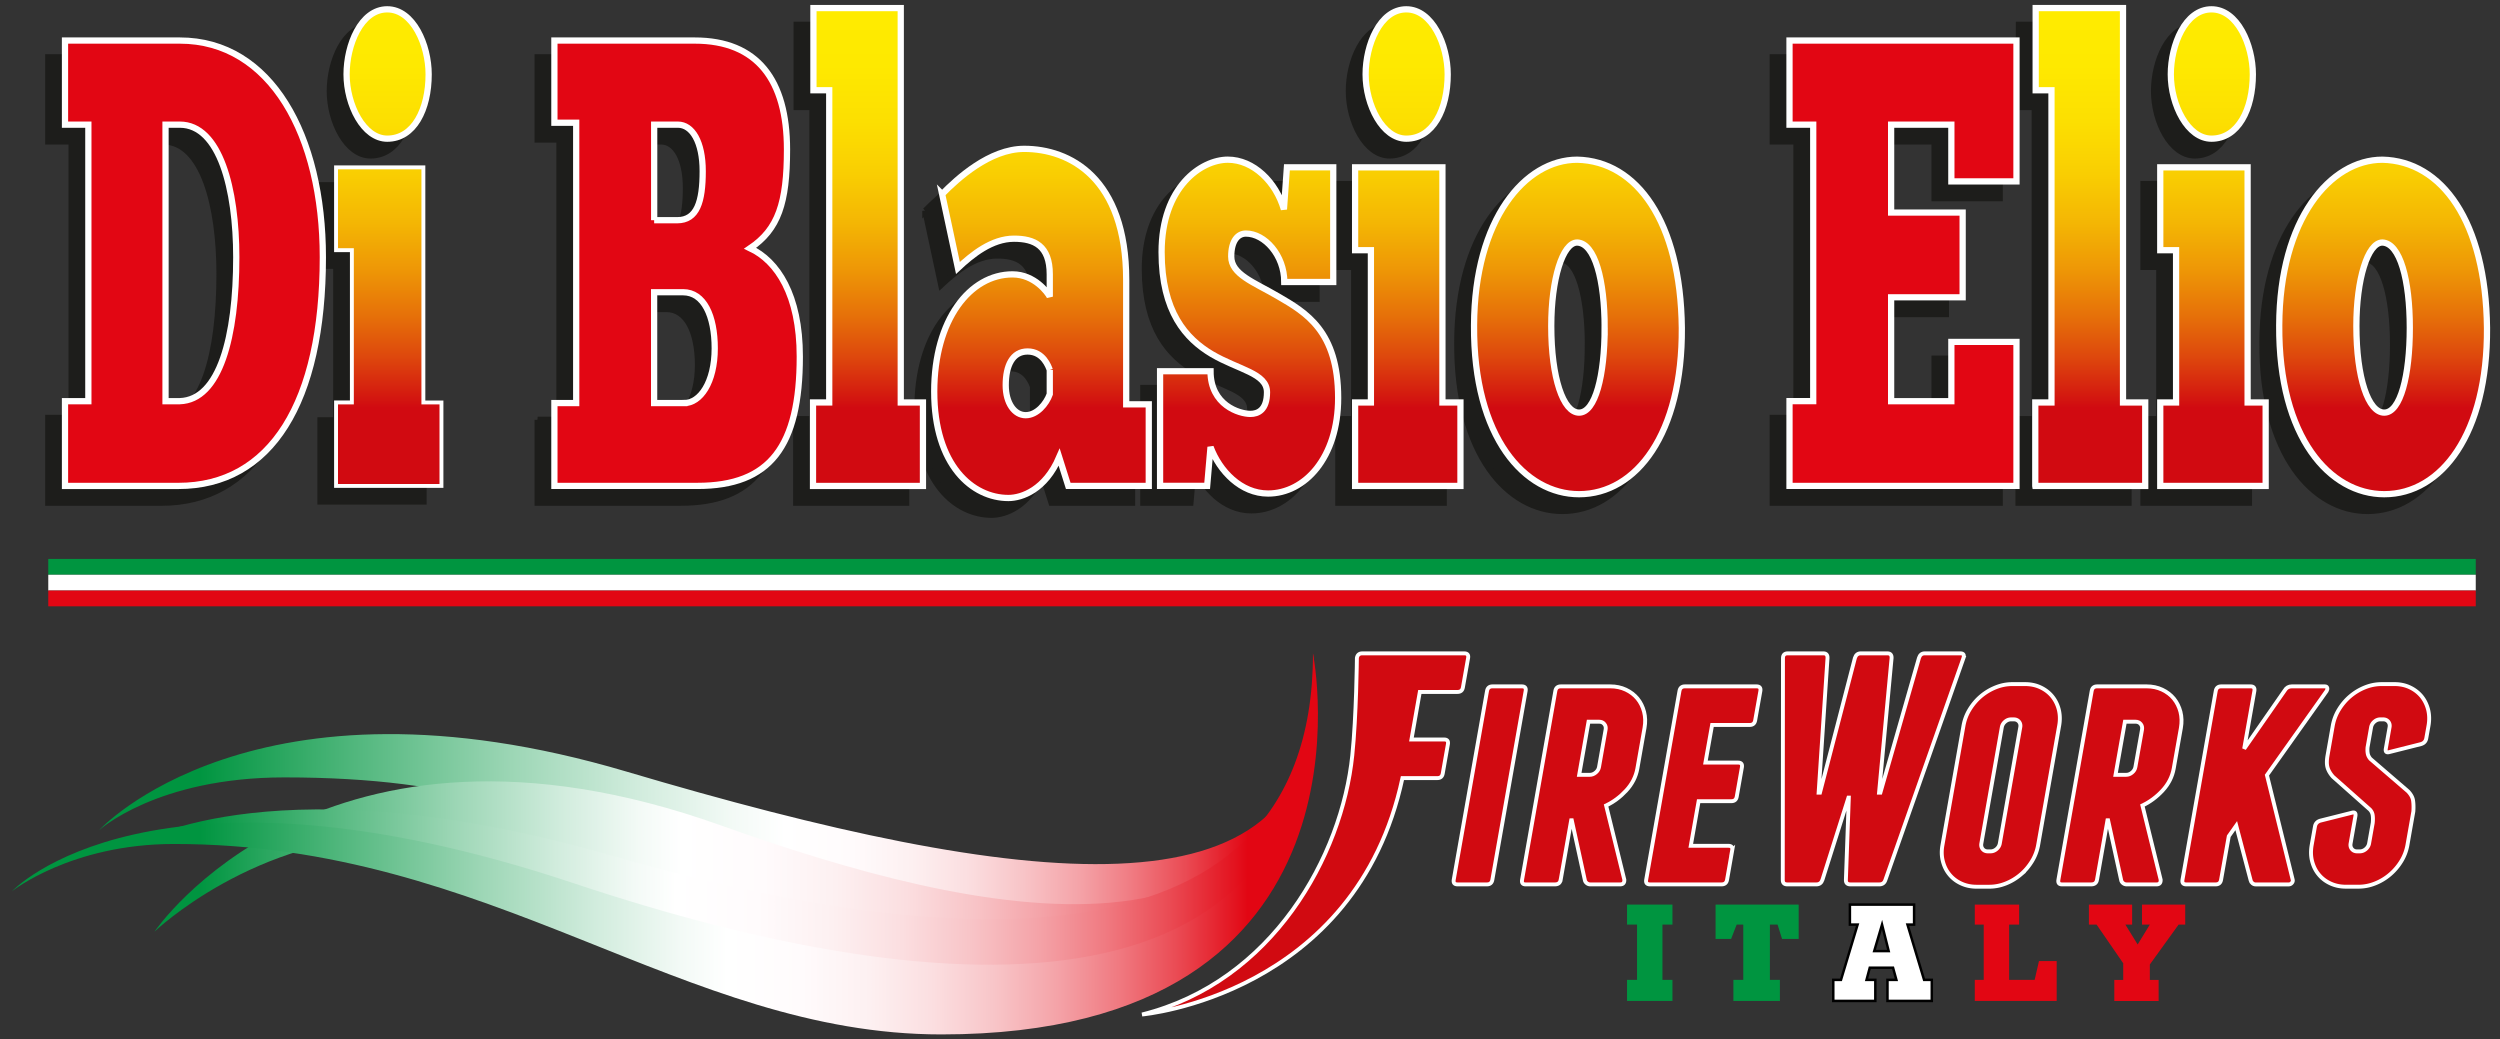 <svg version="1.1" id="Livello_1" xmlns="http://www.w3.org/2000/svg" x="0" y="0" viewBox="0 0 1000 415.68" xml:space="preserve"><rect x="0" y="0" width="1000" height="415.68" fill="#333333" stroke="none"/><style>.st2,.st4{fill:#1d1d1b;stroke:#1d1d1b;stroke-width:2.5}.st4{fill:#e20613;stroke:#fff}.st30{fill:#009540}.st32{fill:#e20613}</style><linearGradient id="SVGID_1_" gradientUnits="userSpaceOnUse" x1="0" y1="378.339" x2="0" y2="378.339" gradientTransform="translate(0 -378.339)"><stop offset="0" stop-color="#ffed00"/><stop offset=".143" stop-color="#ffeb00"/><stop offset=".259" stop-color="#ffe400"/><stop offset=".365" stop-color="#ffd800"/><stop offset=".466" stop-color="#fbc700"/><stop offset=".562" stop-color="#f3af00"/><stop offset=".656" stop-color="#eb9100"/><stop offset=".747" stop-color="#e26b03"/><stop offset=".835" stop-color="#d73b0e"/><stop offset=".889" stop-color="#d20a11"/></linearGradient><linearGradient id="SVGID_2_" gradientUnits="userSpaceOnUse" x1="0" y1="378.339" x2="0" y2="378.339" gradientTransform="translate(0 -378.339)"><stop offset="0" stop-color="#ffed00"/><stop offset=".143" stop-color="#ffeb00"/><stop offset=".259" stop-color="#ffe400"/><stop offset=".365" stop-color="#ffd800"/><stop offset=".466" stop-color="#fbc700"/><stop offset=".562" stop-color="#f3af00"/><stop offset=".656" stop-color="#eb9100"/><stop offset=".747" stop-color="#e26b03"/><stop offset=".835" stop-color="#d73b0e"/><stop offset=".889" stop-color="#d20a11"/></linearGradient><path class="st2" d="M19.31 167.17h9.34V56.56h-9.34V22.92h45.93c36.43 0 57.21 37.97 57.21 86.65 0 58.11-20.78 91.5-57.82 91.5H19.31v-33.9zm45.93 0c15.96-.51 22.58-25.74 22.58-57.6 0-27.27-6.62-53.01-22.58-53.01h-5.72v110.61h5.72z"/><path fill="#1d1d1b" stroke="#1d1d1b" stroke-width="1.562" d="M127.73 201.06v-33.38h6.32v-60.92h-6.32V73.63h34.93v94.05h7.22v33.38z"/><path class="st2" d="M148.2 10.43c10.38 0 16.56 14.27 16.56 26 0 14.02-5.87 25.74-16.56 25.74-9.49 0-16.27-13.51-16.27-25.74.01-11.73 5.73-26 16.27-26zM215.06 167.93h8.72V55.79h-8.72V22.92h56.16c25 0 36.89 15.8 36.89 43.58 0 21.4-3.46 31.86-14.75 39.5 10.84 5.1 19.87 18.61 19.87 43.32 0 35.94-11.89 51.74-40.95 51.74h-57.21v-33.13zm39.9-73.14h9.18c7.98 0 10.24-7.39 10.24-19.62 0-11.73-4.21-18.61-9.93-18.61h-9.48v38.23zm12.05 73.14c6.31 0 12.19-8.15 12.19-21.91 0-13-4.36-22.43-12.65-22.43h-11.59v44.34h12.05zM318.5 201.06v-33.39h6.49V42.79h-6.33V9.92h34.93v157.76h8.88v33.39H318.5zM370.15 84.34c6.02-6.12 18.97-18.1 32.83-18.1 18.06 0 40.8 11.47 40.8 52.51v49.69h9.03v32.62H420.6l-3.62-11.47c-5.57 13-14.91 16.31-20.32 16.31-14.31 0-29.67-12.99-29.67-42.56 0-28.8 14.31-46.89 31.31-46.89 8.9 0 14.16 7.39 14.92 8.92v-8.92c0-11.47-6.18-14.27-14.31-14.27-8.89 0-16.71 6.37-22.43 11.72l-6.33-29.56zm43.07 70.34c-.46-1.28-2.56-7.39-8.88-7.39-6.03 0-8.74 5.6-8.74 13.51 0 7.13 3.47 11.98 7.98 11.98 4.52 0 8.28-4.59 9.64-8.41v-9.69zM457.34 155.19h20.18c0 13.51 11.44 17.07 15.96 17.07 3.02 0 6.63-1.53 6.63-8.66 0-7.65-11.29-8.92-22.13-15.29-10.24-6.12-20.03-16.83-20.03-40.78 0-26 15.81-36.96 26.5-36.96 10.24 0 19.27 8.92 22.43 19.88l1.2-16.82h18.53v45.87h-19.59c0-10.7-7.82-19.37-15.35-19.37-3.16 0-5.87 2.8-5.87 9.18 0 7.14 8.89 10.2 18.52 15.81 11.44 6.62 24.25 14.02 24.25 40.78 0 23.95-13.41 38.23-28.02 38.23-10.84 0-19.41-8.93-23.03-18.61l-1.35 15.55h-18.83v-45.88zM535.34 201.06v-33.38h6.33v-60.92h-6.33V73.63h34.93v94.05h7.22v33.38zM555.82 10.43c10.38 0 16.56 14.27 16.56 26 0 14.02-5.87 25.74-16.56 25.74-9.49 0-16.27-13.51-16.27-25.74 0-11.73 5.73-26 16.27-26zM582.92 136.84c.16-42.55 20.48-66.26 41.26-66.26 23.78.51 41.4 24.72 41.85 67.28.3 42.3-18.22 66.52-41.11 66.52-21.52 0-42.3-22.43-42-67.54zm52.24 1.02c0-19.11-3.92-33.9-10.99-34.15-5.87 0-10.39 14.78-10.39 33.38 0 20.9 4.81 34.66 11.13 34.66 6.49 0 10.25-14.78 10.25-33.89zM799.89 22.92v56.33h-26.05V56.56h-24.1v35.17h28.61v33.89h-28.61v41.55h24.1v-23.71h26.05v57.6H709.1v-33.9h9.48V56.56h-9.48V22.92h90.79zM807.42 201.06v-33.39h6.48V42.79h-6.33V9.92h34.94v157.76h8.88v33.39h-43.97zM857.41 201.06v-33.38h6.32v-60.92h-6.32V73.63h34.93v94.05h7.23v33.38zM877.9 10.43c10.39 0 16.55 14.27 16.55 26 0 14.02-5.86 25.74-16.55 25.74-9.5 0-16.27-13.51-16.27-25.74 0-11.73 5.73-26 16.27-26zM904.99 136.84c.15-42.55 20.47-66.26 41.25-66.26 23.78.51 41.4 24.72 41.86 67.28.3 42.3-18.22 66.52-41.11 66.52-21.53 0-42.29-22.43-42-67.54zm52.24 1.02c0-19.11-3.92-33.9-10.99-34.15-5.87 0-10.38 14.78-10.38 33.38 0 20.9 4.81 34.66 11.14 34.66 6.47 0 10.23-14.78 10.23-33.89z"/><path class="st4" d="M26 160.47h9.34V49.86H26V16.22h45.93c36.43 0 57.21 37.97 57.21 86.65 0 58.11-20.78 91.5-57.81 91.5H26v-33.9zm45.93 0c15.96-.51 22.58-25.74 22.58-57.6 0-27.27-6.62-53.01-22.58-53.01h-5.72v110.61h5.72z"/><linearGradient id="SVGID_3_" gradientUnits="userSpaceOnUse" x1="155.501" y1="-1.743" x2="155.501" y2="183.675"><stop offset="0" stop-color="#ffec00"/><stop offset=".15" stop-color="#fee900"/><stop offset=".272" stop-color="#fcdf01"/><stop offset=".384" stop-color="#f9ce02"/><stop offset=".49" stop-color="#f4b604"/><stop offset=".591" stop-color="#ee9706"/><stop offset=".69" stop-color="#e67109"/><stop offset=".786" stop-color="#dd440d"/><stop offset=".878" stop-color="#d21110"/><stop offset=".889" stop-color="#d10a11"/></linearGradient><path fill="url(#SVGID_3_)" stroke="#fff" stroke-width="1.562" d="M134.42 194.37v-33.39h6.33v-60.91h-6.33V66.94h34.93v94.04h7.23v33.39z"/><linearGradient id="SVGID_4_" gradientUnits="userSpaceOnUse" x1="155.046" y1="-1.742" x2="155.046" y2="183.672"><stop offset="0" stop-color="#ffec00"/><stop offset=".15" stop-color="#fee900"/><stop offset=".272" stop-color="#fcdf01"/><stop offset=".384" stop-color="#f9ce02"/><stop offset=".49" stop-color="#f4b604"/><stop offset=".591" stop-color="#ee9706"/><stop offset=".69" stop-color="#e67109"/><stop offset=".786" stop-color="#dd440d"/><stop offset=".878" stop-color="#d21110"/><stop offset=".889" stop-color="#d10a11"/></linearGradient><path d="M154.9 3.73c10.38 0 16.56 14.27 16.56 26 0 14.02-5.87 25.74-16.56 25.74-9.49 0-16.27-13.51-16.27-25.74 0-11.72 5.72-26 16.27-26z" fill="url(#SVGID_4_)" stroke="#fff" stroke-width="2.5"/><path class="st4" d="M221.76 161.23h8.72V49.1h-8.72V16.22h56.16c25 0 36.88 15.8 36.88 43.58 0 21.4-3.46 31.86-14.75 39.5 10.84 5.1 19.87 18.6 19.87 43.32 0 35.94-11.89 51.74-40.95 51.74h-57.21v-33.13zm39.9-73.14h9.18c7.98 0 10.24-7.39 10.24-19.62 0-11.73-4.21-18.61-9.93-18.61h-9.48v38.23zm12.04 73.14c6.31 0 12.19-8.15 12.19-21.91 0-13-4.36-22.43-12.65-22.43h-11.59v44.34h12.05z"/><linearGradient id="SVGID_5_" gradientUnits="userSpaceOnUse" x1="347.183" y1="-1.743" x2="347.183" y2="183.675"><stop offset="0" stop-color="#ffec00"/><stop offset=".15" stop-color="#fee900"/><stop offset=".272" stop-color="#fcdf01"/><stop offset=".384" stop-color="#f9ce02"/><stop offset=".49" stop-color="#f4b604"/><stop offset=".591" stop-color="#ee9706"/><stop offset=".69" stop-color="#e67109"/><stop offset=".786" stop-color="#dd440d"/><stop offset=".878" stop-color="#d21110"/><stop offset=".889" stop-color="#d10a11"/></linearGradient><path d="M325.2 194.37v-33.39h6.49V36.1h-6.32V3.23h34.93v157.76h8.88v33.39H325.2z" fill="url(#SVGID_5_)" stroke="#fff" stroke-width="2.5"/><linearGradient id="SVGID_6_" gradientUnits="userSpaceOnUse" x1="416.593" y1="-1.743" x2="416.593" y2="183.674"><stop offset="0" stop-color="#ffec00"/><stop offset=".15" stop-color="#fee900"/><stop offset=".272" stop-color="#fcdf01"/><stop offset=".384" stop-color="#f9ce02"/><stop offset=".49" stop-color="#f4b604"/><stop offset=".591" stop-color="#ee9706"/><stop offset=".69" stop-color="#e67109"/><stop offset=".786" stop-color="#dd440d"/><stop offset=".878" stop-color="#d21110"/><stop offset=".889" stop-color="#d10a11"/></linearGradient><path d="M376.85 77.64c6.02-6.12 18.97-18.1 32.83-18.1 18.06 0 40.8 11.47 40.8 52.51v49.69h9.03v32.62H427.3l-3.62-11.47c-5.57 13-14.91 16.31-20.32 16.31-14.31 0-29.67-12.99-29.67-42.56 0-28.8 14.31-46.89 31.31-46.89 8.9 0 14.16 7.39 14.91 8.92v-8.92c0-11.47-6.18-14.27-14.31-14.27-8.88 0-16.71 6.37-22.43 11.72l-6.32-29.56zm43.06 70.34c-.46-1.28-2.56-7.39-8.88-7.39-6.03 0-8.74 5.6-8.74 13.51 0 7.13 3.47 11.98 7.98 11.98s8.28-4.59 9.64-8.41v-9.69z" fill="url(#SVGID_6_)" stroke="#fff" stroke-width="2.5"/><linearGradient id="SVGID_7_" gradientUnits="userSpaceOnUse" x1="499.645" y1="-1.743" x2="499.645" y2="183.674"><stop offset="0" stop-color="#ffec00"/><stop offset=".15" stop-color="#fee900"/><stop offset=".272" stop-color="#fcdf01"/><stop offset=".384" stop-color="#f9ce02"/><stop offset=".49" stop-color="#f4b604"/><stop offset=".591" stop-color="#ee9706"/><stop offset=".69" stop-color="#e67109"/><stop offset=".786" stop-color="#dd440d"/><stop offset=".878" stop-color="#d21110"/><stop offset=".889" stop-color="#d10a11"/></linearGradient><path d="M464.03 148.49h20.18c0 13.51 11.44 17.07 15.96 17.07 3.02 0 6.63-1.53 6.63-8.66 0-7.65-11.3-8.92-22.13-15.29-10.24-6.12-20.03-16.83-20.03-40.78 0-26 15.81-36.96 26.5-36.96 10.24 0 19.27 8.92 22.43 19.87l1.2-16.82h18.53v45.87h-19.58c0-10.7-7.83-19.37-15.36-19.37-3.16 0-5.87 2.8-5.87 9.17 0 7.14 8.89 10.2 18.52 15.81 11.43 6.62 24.25 14.02 24.25 40.78 0 23.95-13.42 38.23-28.02 38.23-10.84 0-19.41-8.93-23.03-18.61l-1.35 15.55h-18.83v-45.86z" fill="url(#SVGID_7_)" stroke="#fff" stroke-width="2.5"/><linearGradient id="SVGID_8_" gradientUnits="userSpaceOnUse" x1="563.11" y1="-1.743" x2="563.11" y2="183.675"><stop offset="0" stop-color="#ffec00"/><stop offset=".15" stop-color="#fee900"/><stop offset=".272" stop-color="#fcdf01"/><stop offset=".384" stop-color="#f9ce02"/><stop offset=".49" stop-color="#f4b604"/><stop offset=".591" stop-color="#ee9706"/><stop offset=".69" stop-color="#e67109"/><stop offset=".786" stop-color="#dd440d"/><stop offset=".878" stop-color="#d21110"/><stop offset=".889" stop-color="#d10a11"/></linearGradient><path fill="url(#SVGID_8_)" stroke="#fff" stroke-width="2.5" d="M542.04 194.37v-33.39h6.32v-60.91h-6.32V66.94h34.93v94.04h7.21v33.39z"/><linearGradient id="SVGID_9_" gradientUnits="userSpaceOnUse" x1="562.661" y1="-1.742" x2="562.661" y2="183.672"><stop offset="0" stop-color="#ffec00"/><stop offset=".15" stop-color="#fee900"/><stop offset=".272" stop-color="#fcdf01"/><stop offset=".384" stop-color="#f9ce02"/><stop offset=".49" stop-color="#f4b604"/><stop offset=".591" stop-color="#ee9706"/><stop offset=".69" stop-color="#e67109"/><stop offset=".786" stop-color="#dd440d"/><stop offset=".878" stop-color="#d21110"/><stop offset=".889" stop-color="#d10a11"/></linearGradient><path d="M562.52 3.73c10.37 0 16.56 14.27 16.56 26 0 14.02-5.88 25.74-16.56 25.74-9.49 0-16.27-13.51-16.27-25.74 0-11.72 5.72-26 16.27-26z" fill="url(#SVGID_9_)" stroke="#fff" stroke-width="2.5"/><linearGradient id="SVGID_10_" gradientUnits="userSpaceOnUse" x1="631.174" y1="-1.743" x2="631.174" y2="183.673"><stop offset="0" stop-color="#ffec00"/><stop offset=".15" stop-color="#fee900"/><stop offset=".272" stop-color="#fcdf01"/><stop offset=".384" stop-color="#f9ce02"/><stop offset=".49" stop-color="#f4b604"/><stop offset=".591" stop-color="#ee9706"/><stop offset=".69" stop-color="#e67109"/><stop offset=".786" stop-color="#dd440d"/><stop offset=".878" stop-color="#d21110"/><stop offset=".889" stop-color="#d10a11"/></linearGradient><path d="M589.62 130.14c.15-42.55 20.47-66.26 41.25-66.26 23.79.51 41.4 24.72 41.86 67.28.3 42.3-18.22 66.52-41.11 66.52-21.53 0-42.31-22.43-42-67.54zm52.24 1.02c0-19.11-3.91-33.9-10.99-34.15-5.87 0-10.37 14.78-10.37 33.38 0 20.9 4.81 34.66 11.13 34.66 6.47.01 10.23-14.78 10.23-33.89z" fill="url(#SVGID_10_)" stroke="#fff" stroke-width="2.5"/><path class="st4" d="M806.59 16.22v56.33h-26.05V49.86h-24.09v35.17h28.61v33.89h-28.61v41.55h24.09v-23.71h26.05v57.6H715.8v-33.9h9.49V49.86h-9.49V16.22h90.79z"/><linearGradient id="SVGID_11_" gradientUnits="userSpaceOnUse" x1="836.101" y1="-1.743" x2="836.101" y2="183.675"><stop offset="0" stop-color="#ffec00"/><stop offset=".15" stop-color="#fee900"/><stop offset=".272" stop-color="#fcdf01"/><stop offset=".384" stop-color="#f9ce02"/><stop offset=".49" stop-color="#f4b604"/><stop offset=".591" stop-color="#ee9706"/><stop offset=".69" stop-color="#e67109"/><stop offset=".786" stop-color="#dd440d"/><stop offset=".878" stop-color="#d21110"/><stop offset=".889" stop-color="#d10a11"/></linearGradient><path d="M814.11 194.37v-33.39h6.48V36.1h-6.32V3.23h34.93v157.76h8.89v33.39h-43.98z" fill="url(#SVGID_11_)" stroke="#fff" stroke-width="2.5"/><linearGradient id="SVGID_12_" gradientUnits="userSpaceOnUse" x1="885.182" y1="-1.743" x2="885.182" y2="183.675"><stop offset="0" stop-color="#ffec00"/><stop offset=".15" stop-color="#fee900"/><stop offset=".272" stop-color="#fcdf01"/><stop offset=".384" stop-color="#f9ce02"/><stop offset=".49" stop-color="#f4b604"/><stop offset=".591" stop-color="#ee9706"/><stop offset=".69" stop-color="#e67109"/><stop offset=".786" stop-color="#dd440d"/><stop offset=".878" stop-color="#d21110"/><stop offset=".889" stop-color="#d10a11"/></linearGradient><path fill="url(#SVGID_12_)" stroke="#fff" stroke-width="2.5" d="M864.1 194.37v-33.39h6.33v-60.91h-6.33V66.94h34.94v94.04h7.22v33.39z"/><linearGradient id="SVGID_13_" gradientUnits="userSpaceOnUse" x1="884.734" y1="-1.742" x2="884.734" y2="183.672"><stop offset="0" stop-color="#ffec00"/><stop offset=".15" stop-color="#fee900"/><stop offset=".272" stop-color="#fcdf01"/><stop offset=".384" stop-color="#f9ce02"/><stop offset=".49" stop-color="#f4b604"/><stop offset=".591" stop-color="#ee9706"/><stop offset=".69" stop-color="#e67109"/><stop offset=".786" stop-color="#dd440d"/><stop offset=".878" stop-color="#d21110"/><stop offset=".889" stop-color="#d10a11"/></linearGradient><path d="M884.59 3.73c10.38 0 16.55 14.27 16.55 26 0 14.02-5.87 25.74-16.55 25.74-9.5 0-16.27-13.51-16.27-25.74.01-11.72 5.73-26 16.27-26z" fill="url(#SVGID_13_)" stroke="#fff" stroke-width="2.5"/><linearGradient id="SVGID_14_" gradientUnits="userSpaceOnUse" x1="953.241" y1="-1.743" x2="953.241" y2="183.673"><stop offset="0" stop-color="#ffec00"/><stop offset=".15" stop-color="#fee900"/><stop offset=".272" stop-color="#fcdf01"/><stop offset=".384" stop-color="#f9ce02"/><stop offset=".49" stop-color="#f4b604"/><stop offset=".591" stop-color="#ee9706"/><stop offset=".69" stop-color="#e67109"/><stop offset=".786" stop-color="#dd440d"/><stop offset=".878" stop-color="#d21110"/><stop offset=".889" stop-color="#d10a11"/></linearGradient><path d="M911.69 130.14c.15-42.55 20.47-66.26 41.26-66.26 23.78.51 41.39 24.72 41.85 67.28.3 42.3-18.22 66.52-41.1 66.52-21.54 0-42.31-22.43-42.01-67.54zm52.23 1.02c0-19.11-3.91-33.9-10.98-34.15-5.88 0-10.39 14.78-10.39 33.38 0 20.9 4.81 34.66 11.14 34.66 6.47.01 10.23-14.78 10.23-33.89z" fill="url(#SVGID_14_)" stroke="#fff" stroke-width="2.5"/><linearGradient id="SVGID_15_" gradientUnits="userSpaceOnUse" x1="595.877" y1="38.413" x2="595.877" y2="201.78"><stop offset="0" stop-color="#ffec00"/><stop offset=".15" stop-color="#fee900"/><stop offset=".272" stop-color="#fcdf01"/><stop offset=".384" stop-color="#f9ce02"/><stop offset=".49" stop-color="#f4b604"/><stop offset=".591" stop-color="#ee9706"/><stop offset=".69" stop-color="#e67109"/><stop offset=".786" stop-color="#dd440d"/><stop offset=".878" stop-color="#d21110"/><stop offset=".889" stop-color="#d10a11"/></linearGradient><path d="M596.94 351.91c-.22 1.24-.94 1.85-2.17 1.85h-11.75c-1.24 0-1.74-.62-1.53-1.85l13.32-75.52c.22-1.23.94-1.84 2.18-1.84h11.75c1.23 0 1.74.61 1.52 1.84l-13.32 75.52z" fill="url(#SVGID_15_)" stroke="#fff" stroke-width="1.562"/><linearGradient id="SVGID_16_" gradientUnits="userSpaceOnUse" x1="633.426" y1="38.413" x2="633.426" y2="201.78"><stop offset="0" stop-color="#ffec00"/><stop offset=".15" stop-color="#fee900"/><stop offset=".272" stop-color="#fcdf01"/><stop offset=".384" stop-color="#f9ce02"/><stop offset=".49" stop-color="#f4b604"/><stop offset=".591" stop-color="#ee9706"/><stop offset=".69" stop-color="#e67109"/><stop offset=".786" stop-color="#dd440d"/><stop offset=".878" stop-color="#d21110"/><stop offset=".889" stop-color="#d10a11"/></linearGradient><path d="M624.27 351.91c-.22 1.24-.98 1.85-2.3 1.85h-11.75c-1.15 0-1.62-.62-1.39-1.85l13.31-75.52c.21-1.23.94-1.84 2.18-1.84h19.8c2.29 0 4.36.44 6.23 1.32 1.87.88 3.41 2.07 4.65 3.56 1.23 1.5 2.1 3.27 2.63 5.29.52 2.02.59 4.17.18 6.46l-2.86 16.24c-.58 3.26-2.07 6.19-4.46 8.78-2.39 2.59-5.08 4.59-8.05 6l7.3 29.71c.04 1.24-.51 1.85-1.65 1.85H636.1c-.54 0-1.02-.18-1.43-.53-.43-.35-.68-.78-.76-1.32l-5.33-24.42-4.31 24.42zm7.4-41.98h4.23c.88 0 1.68-.31 2.4-.93.72-.6 1.17-1.35 1.32-2.24l2.63-14.91c.16-.89-.02-1.64-.54-2.25-.5-.62-1.19-.92-2.08-.92h-4.22l-3.74 21.25z" fill="url(#SVGID_16_)" stroke="#fff" stroke-width="1.562"/><linearGradient id="SVGID_17_" gradientUnits="userSpaceOnUse" x1="681.297" y1="38.413" x2="681.297" y2="201.78"><stop offset="0" stop-color="#ffec00"/><stop offset=".15" stop-color="#fee900"/><stop offset=".272" stop-color="#fcdf01"/><stop offset=".384" stop-color="#f9ce02"/><stop offset=".49" stop-color="#f4b604"/><stop offset=".591" stop-color="#ee9706"/><stop offset=".69" stop-color="#e67109"/><stop offset=".786" stop-color="#dd440d"/><stop offset=".878" stop-color="#d21110"/><stop offset=".889" stop-color="#d10a11"/></linearGradient><path d="M692.88 340.16l-2.06 11.75c-.22 1.24-.95 1.85-2.18 1.85h-28.65c-1.23 0-1.74-.62-1.52-1.85l13.32-75.52c.22-1.23.93-1.84 2.18-1.84h28.65c1.22 0 1.74.61 1.53 1.84l-2.08 11.75c-.22 1.24-.95 1.85-2.18 1.85h-15.05l-2.67 15.04h13.08c1.23 0 1.73.62 1.52 1.86l-2.07 11.75c-.22 1.24-.93 1.84-2.18 1.84h-13.07l-3.14 17.84h15.06c1.22 0 1.74.61 1.51 1.84z" fill="url(#SVGID_17_)" stroke="#fff" stroke-width="1.562"/><linearGradient id="SVGID_18_" gradientUnits="userSpaceOnUse" x1="749.329" y1="38.408" x2="749.329" y2="201.778"><stop offset="0" stop-color="#ffec00"/><stop offset=".15" stop-color="#fee900"/><stop offset=".272" stop-color="#fcdf01"/><stop offset=".384" stop-color="#f9ce02"/><stop offset=".49" stop-color="#f4b604"/><stop offset=".591" stop-color="#ee9706"/><stop offset=".69" stop-color="#e67109"/><stop offset=".786" stop-color="#dd440d"/><stop offset=".878" stop-color="#d21110"/><stop offset=".889" stop-color="#d10a11"/></linearGradient><path d="M785.4 263.18l-31.22 88.73c-.38 1.24-1.2 1.85-2.43 1.85h-11.62c-1.23 0-1.83-.62-1.77-1.85l1.17-32.87h-.14l-10.41 32.87c-.41 1.24-1.21 1.85-2.44 1.85H714.9c-1.23 0-1.83-.62-1.79-1.85l.08-88.73c.04-1.23.68-1.84 1.91-1.84h14.26c1.14 0 1.68.61 1.65 1.84l-3.56 53.88h.54l13.98-53.88c.4-1.23 1.17-1.84 2.31-1.84h10.7c1.14 0 1.69.61 1.66 1.84l-5.02 53.88h.54l15.43-53.88c.4-1.23 1.16-1.84 2.31-1.84h14.26c1.23 0 1.63.62 1.24 1.84z" fill="url(#SVGID_18_)" stroke="#fff" stroke-width="1.562"/><linearGradient id="SVGID_19_" gradientUnits="userSpaceOnUse" x1="800.314" y1="38.414" x2="800.314" y2="201.781"><stop offset="0" stop-color="#ffec00"/><stop offset=".15" stop-color="#fee900"/><stop offset=".272" stop-color="#fcdf01"/><stop offset=".384" stop-color="#f9ce02"/><stop offset=".49" stop-color="#f4b604"/><stop offset=".591" stop-color="#ee9706"/><stop offset=".69" stop-color="#e67109"/><stop offset=".786" stop-color="#dd440d"/><stop offset=".878" stop-color="#d21110"/><stop offset=".889" stop-color="#d10a11"/></linearGradient><path d="M815.25 338.05a18.43 18.43 0 01-2.47 6.47c-1.24 2.02-2.73 3.79-4.49 5.28a21.24 21.24 0 01-5.9 3.57c-2.18.88-4.43 1.32-6.72 1.32h-5.01c-2.29 0-4.37-.44-6.23-1.32-1.88-.87-3.42-2.07-4.65-3.57-1.24-1.49-2.11-3.26-2.63-5.28-.54-2.02-.59-4.17-.17-6.47l8.42-47.79c.41-2.28 1.22-4.45 2.46-6.47 1.22-2.01 2.73-3.78 4.49-5.28 1.76-1.49 3.74-2.69 5.92-3.56 2.17-.88 4.41-1.31 6.7-1.31h5.01c2.29 0 4.37.43 6.23 1.31 1.87.88 3.42 2.07 4.65 3.56 1.23 1.5 2.12 3.26 2.64 5.28.51 2.02.58 4.19.17 6.47l-8.42 47.79zm-7.14-47.14c.16-.88-.02-1.63-.52-2.24-.52-.61-1.21-.92-2.08-.92h-1.06c-.89 0-1.68.3-2.4.92-.73.62-1.16 1.37-1.32 2.24l-8.19 46.47c-.16.89.03 1.63.52 2.24.51.62 1.21.93 2.08.93h1.06c.88 0 1.68-.31 2.41-.93.72-.62 1.16-1.36 1.32-2.24l8.18-46.47z" fill="url(#SVGID_19_)" stroke="#fff" stroke-width="1.562"/><linearGradient id="SVGID_20_" gradientUnits="userSpaceOnUse" x1="847.961" y1="38.413" x2="847.961" y2="201.78"><stop offset="0" stop-color="#ffec00"/><stop offset=".15" stop-color="#fee900"/><stop offset=".272" stop-color="#fcdf01"/><stop offset=".384" stop-color="#f9ce02"/><stop offset=".49" stop-color="#f4b604"/><stop offset=".591" stop-color="#ee9706"/><stop offset=".69" stop-color="#e67109"/><stop offset=".786" stop-color="#dd440d"/><stop offset=".878" stop-color="#d21110"/><stop offset=".889" stop-color="#d10a11"/></linearGradient><path d="M838.8 351.91c-.22 1.24-.99 1.85-2.3 1.85h-11.75c-1.15 0-1.6-.62-1.39-1.85l13.32-75.52c.21-1.23.93-1.84 2.17-1.84h19.8c2.29 0 4.36.44 6.23 1.32 1.87.88 3.43 2.07 4.66 3.56 1.22 1.5 2.11 3.27 2.64 5.29.51 2.02.57 4.17.18 6.46l-2.87 16.24c-.59 3.26-2.06 6.19-4.45 8.78-2.39 2.59-5.1 4.59-8.07 6l7.3 29.71c.05 1.24-.49 1.85-1.63 1.85h-12.03c-.52 0-1-.18-1.42-.53-.42-.35-.68-.78-.75-1.32l-5.34-24.42-4.3 24.42zm7.41-41.98h4.23c.89 0 1.68-.31 2.41-.93.73-.6 1.17-1.35 1.32-2.24l2.64-14.91c.15-.89-.03-1.64-.54-2.25-.51-.62-1.21-.92-2.08-.92h-4.22l-3.76 21.25z" fill="url(#SVGID_20_)" stroke="#fff" stroke-width="1.562"/><linearGradient id="SVGID_21_" gradientUnits="userSpaceOnUse" x1="901.949" y1="38.413" x2="901.949" y2="201.78"><stop offset="0" stop-color="#ffec00"/><stop offset=".15" stop-color="#fee900"/><stop offset=".272" stop-color="#fcdf01"/><stop offset=".384" stop-color="#f9ce02"/><stop offset=".49" stop-color="#f4b604"/><stop offset=".591" stop-color="#ee9706"/><stop offset=".69" stop-color="#e67109"/><stop offset=".786" stop-color="#dd440d"/><stop offset=".878" stop-color="#d21110"/><stop offset=".889" stop-color="#d10a11"/></linearGradient><path d="M930.89 275.14c.11.4.03.82-.22 1.25l-23.9 33.67 10.32 41.86c.1.44-.01.86-.35 1.25-.33.4-.77.61-1.3.61h-13.07c-.53 0-.98-.15-1.37-.47-.39-.31-.63-.68-.73-1.13l-5.77-21.92-2.99 4.23-3.08 17.42c-.22 1.24-.95 1.85-2.17 1.85H874.5c-1.23 0-1.74-.62-1.51-1.85l13.31-75.52c.22-1.23.94-1.84 2.17-1.84h11.75c1.24 0 1.74.61 1.53 1.84l-4.08 23.11 16.26-23.37c.63-1.06 1.55-1.58 2.79-1.58h13.2c.55 0 .87.19.97.59z" fill="url(#SVGID_21_)" stroke="#fff" stroke-width="1.562"/><linearGradient id="SVGID_22_" gradientUnits="userSpaceOnUse" x1="948.044" y1="38.414" x2="948.044" y2="201.781"><stop offset="0" stop-color="#ffec00"/><stop offset=".15" stop-color="#fee900"/><stop offset=".272" stop-color="#fcdf01"/><stop offset=".384" stop-color="#f9ce02"/><stop offset=".49" stop-color="#f4b604"/><stop offset=".591" stop-color="#ee9706"/><stop offset=".69" stop-color="#e67109"/><stop offset=".786" stop-color="#dd440d"/><stop offset=".878" stop-color="#d21110"/><stop offset=".889" stop-color="#d10a11"/></linearGradient><path d="M963.94 274.94c1.86.88 3.41 2.07 4.65 3.56 1.23 1.5 2.1 3.26 2.64 5.28.51 2.02.58 4.19.18 6.47l-.89 5.02c-.22 1.24-.93 2.02-2.14 2.37l-12.57 3.17c-1.22.35-1.7-.09-1.49-1.32l1.51-8.59c.16-.88-.02-1.63-.52-2.24-.51-.61-1.2-.92-2.08-.92h-1.06c-.89 0-1.68.3-2.41.92-.72.62-1.16 1.37-1.32 2.24l-1.42 8.05c-.08.97-.05 1.81.09 2.52.13.71.5 1.41 1.07 2.1l15.02 12.94c1.19 1.24 1.87 2.49 2.04 3.77.18 1.28.21 2.71.1 4.29l-2.37 13.47a18.43 18.43 0 01-2.47 6.47 22.054 22.054 0 01-4.5 5.28 21.15 21.15 0 01-5.91 3.57c-2.18.88-4.42 1.32-6.71 1.32h-5.02c-2.29 0-4.37-.44-6.23-1.32-1.87-.87-3.43-2.07-4.65-3.57-1.24-1.49-2.11-3.26-2.64-5.28-.52-2.02-.57-4.17-.17-6.47l1.31-7.39c.21-1.23.92-2.01 2.13-2.38l12.57-3.16c1.21-.35 1.7.09 1.49 1.32l-1.93 10.95c-.16.89.02 1.63.52 2.24.51.62 1.2.93 2.08.93h1.06c.88 0 1.69-.31 2.42-.93.71-.62 1.16-1.36 1.32-2.24l1.45-8.19c.12-1.13.12-2.15 0-3.02-.11-.88-.48-1.67-1.16-2.38l-14.73-13.07c-1.1-1.24-1.83-2.47-2.18-3.7-.36-1.23-.36-2.85 0-4.88l2.09-11.88c.41-2.28 1.23-4.45 2.47-6.47 1.23-2.01 2.73-3.78 4.5-5.28 1.77-1.49 3.72-2.69 5.91-3.56 2.18-.88 4.42-1.31 6.7-1.31h5.02c2.28-.01 4.35.42 6.23 1.3z" fill="url(#SVGID_22_)" stroke="#fff" stroke-width="1.562"/><linearGradient id="SVGID_23_" gradientUnits="userSpaceOnUse" x1="80.079" y1="325.821" x2="499.159" y2="325.821"><stop offset="0" stop-color="#009540"/><stop offset=".148" stop-color="#51b77d"/><stop offset=".297" stop-color="#9cd6b5"/><stop offset=".418" stop-color="#d1ecdd"/><stop offset=".509" stop-color="#f3faf6"/><stop offset=".558" stop-color="#fff"/><stop offset=".622" stop-color="#fffbfc"/><stop offset=".679" stop-color="#fdf0f1"/><stop offset=".733" stop-color="#fbdee0"/><stop offset=".786" stop-color="#f8c4c7"/><stop offset=".839" stop-color="#f4a3a8"/><stop offset=".89" stop-color="#f07a81"/><stop offset=".941" stop-color="#ea4a53"/><stop offset=".989" stop-color="#e3131f"/><stop offset="1" stop-color="#e20613"/></linearGradient><path d="M524.99 278.27s11.2 95.11-140.79 95.11c-145.12 0-125.53-62.42-270.46-62.42-51.12 0-74.16 21.18-74.16 21.18s61.74-67.76 211.05-23.49c158.77 47.07 274.36 61.26 274.36-30.38z" fill="url(#SVGID_23_)"/><linearGradient id="SVGID_24_" gradientUnits="userSpaceOnUse" x1="80.079" y1="330.69" x2="499.163" y2="330.69"><stop offset="0" stop-color="#009540"/><stop offset=".122" stop-color="#51b77d"/><stop offset=".244" stop-color="#9cd6b5"/><stop offset=".345" stop-color="#d1ecdd"/><stop offset=".419" stop-color="#f3faf6"/><stop offset=".46" stop-color="#fff"/><stop offset=".538" stop-color="#fffbfc"/><stop offset=".607" stop-color="#fdf0f1"/><stop offset=".674" stop-color="#fbdee0"/><stop offset=".739" stop-color="#f8c4c7"/><stop offset=".803" stop-color="#f4a3a8"/><stop offset=".865" stop-color="#f07a81"/><stop offset=".927" stop-color="#ea4a53"/><stop offset=".987" stop-color="#e3131f"/><stop offset="1" stop-color="#e20613"/></linearGradient><path d="M525.26 263.71s17.77 133.96-122.48 133.96c-123.32 0-138.19-63.58-241.84-63.58-59.04 0-99.14 38.57-99.14 38.57s67.07-99.4 226.34-42.57c100.6 35.88 237.12 68.78 237.12-66.38z" fill="url(#SVGID_24_)"/><linearGradient id="SVGID_25_" gradientUnits="userSpaceOnUse" x1="80.079" y1="329.824" x2="499.163" y2="329.824"><stop offset="0" stop-color="#009540"/><stop offset=".121" stop-color="#51b77d"/><stop offset=".241" stop-color="#9cd6b5"/><stop offset=".34" stop-color="#d1ecdd"/><stop offset=".414" stop-color="#f3faf6"/><stop offset=".454" stop-color="#fff"/><stop offset=".532" stop-color="#fffbfc"/><stop offset=".603" stop-color="#fdf0f1"/><stop offset=".67" stop-color="#fbdee0"/><stop offset=".736" stop-color="#f8c4c7"/><stop offset=".8" stop-color="#f4a3a8"/><stop offset=".864" stop-color="#f07a81"/><stop offset=".926" stop-color="#ea4a53"/><stop offset=".987" stop-color="#e3131f"/><stop offset="1" stop-color="#e20613"/></linearGradient><path d="M525.19 261.4s19.18 136.85-143.1 136.85c-144.24 0-161.63-63.83-282.86-63.83-29.72 0-43.6 2.53-43.6 2.53s56.32-32.98 189.28 5.36c118.45 34.14 280.28 54.82 280.28-80.91z" fill="url(#SVGID_25_)"/><linearGradient id="SVGID_26_" gradientUnits="userSpaceOnUse" x1="80.079" y1="337.586" x2="499.165" y2="337.586"><stop offset="0" stop-color="#009540"/><stop offset=".134" stop-color="#51b77d"/><stop offset=".267" stop-color="#9cd6b5"/><stop offset=".377" stop-color="#d1ecdd"/><stop offset=".459" stop-color="#f3faf6"/><stop offset=".503" stop-color="#fff"/><stop offset=".574" stop-color="#fffbfc"/><stop offset=".639" stop-color="#fdf0f1"/><stop offset=".7" stop-color="#fbdee0"/><stop offset=".76" stop-color="#f8c4c7"/><stop offset=".818" stop-color="#f4a3a8"/><stop offset=".876" stop-color="#f07a81"/><stop offset=".933" stop-color="#ea4a53"/><stop offset=".988" stop-color="#e3131f"/><stop offset="1" stop-color="#e20613"/></linearGradient><path d="M525.19 261.4s30.64 152.37-148.64 152.37c-103.71 0-179.17-76.18-307.01-76.18-41.12 0-64.74 18.9-64.74 18.9s55.65-59.64 224.85-3.14c151.53 50.61 301.47 57.34 295.54-91.95z" fill="url(#SVGID_26_)"/><linearGradient id="SVGID_27_" gradientUnits="userSpaceOnUse" x1="522.066" y1="38.408" x2="522.066" y2="201.778"><stop offset="0" stop-color="#ffec00"/><stop offset=".15" stop-color="#fee900"/><stop offset=".272" stop-color="#fcdf01"/><stop offset=".384" stop-color="#f9ce02"/><stop offset=".49" stop-color="#f4b604"/><stop offset=".591" stop-color="#ee9706"/><stop offset=".69" stop-color="#e67109"/><stop offset=".786" stop-color="#dd440d"/><stop offset=".878" stop-color="#d21110"/><stop offset=".889" stop-color="#d10a11"/></linearGradient><path d="M585.71 261.34h-40.78c-1.24 0-1.96.61-2.17 1.84 0 0-.21 23.18-1.84 38.94-4.12 40.22-31.87 90.63-84.09 103.68 0 0 85.57-7.56 104.15-94.56h13.94c1.24 0 1.96-.61 2.18-1.85l2.07-11.75c.22-1.22-.29-1.85-1.52-1.85h-13.07l3.35-19.01H583c1.23 0 1.96-.61 2.17-1.85l2.08-11.76c.2-1.21-.29-1.83-1.54-1.83z" fill="url(#SVGID_27_)" stroke="#fff" stroke-width="1.562"/><g><path class="st30" d="M650.82 369.84v-8h18.16v8h-4v22.11h4v8.43h-18.16v-8.43h4v-22.11h-4zM686.23 375.57v-13.73h33.24v13.73h-6.65l-1.78-5.73h-3.08v22.11h4v8.43h-18.6v-8.43h3.95v-22.11h-2.65l-2.22 5.73h-6.21z"/><path d="M733.31 400.38v-8.43h3.08l6.65-22.11h-3.08v-8h25.68v8h-2.65l6.65 22.11h3.08v8.43h-17.73v-8.43h3.57l-1.35-4.87h-9.3l-1.3 4.87h3.52v8.43h-16.82zm19.51-30.54l-3.13 10.6h5.78l-2.65-10.6z" fill="#fff" stroke="#000"/><path class="st32" d="M789.92 391.95h3.57v-22.11h-3.57v-8h17.73v8h-4v22.11h10.21l1.73-7.52h7.08v15.95h-32.76v-8.43zM835.55 361.84h17.3v8h-2.7l4.91 7.95 4.87-7.95h-3.13v-8h17.29v8h-2.65l-11.51 15.95v6.17h3.52v8.43h-17.73v-8.43h3.57v-6.65l-10.65-15.46h-3.08v-8.01z"/></g><path class="st30" d="M19.31 223.57H990.3v6.31H19.31z"/><path fill="#fff" d="M19.31 229.9H990.3v6.31H19.31z"/><path class="st32" d="M19.31 236.22H990.3v6.31H19.31z"/></svg>